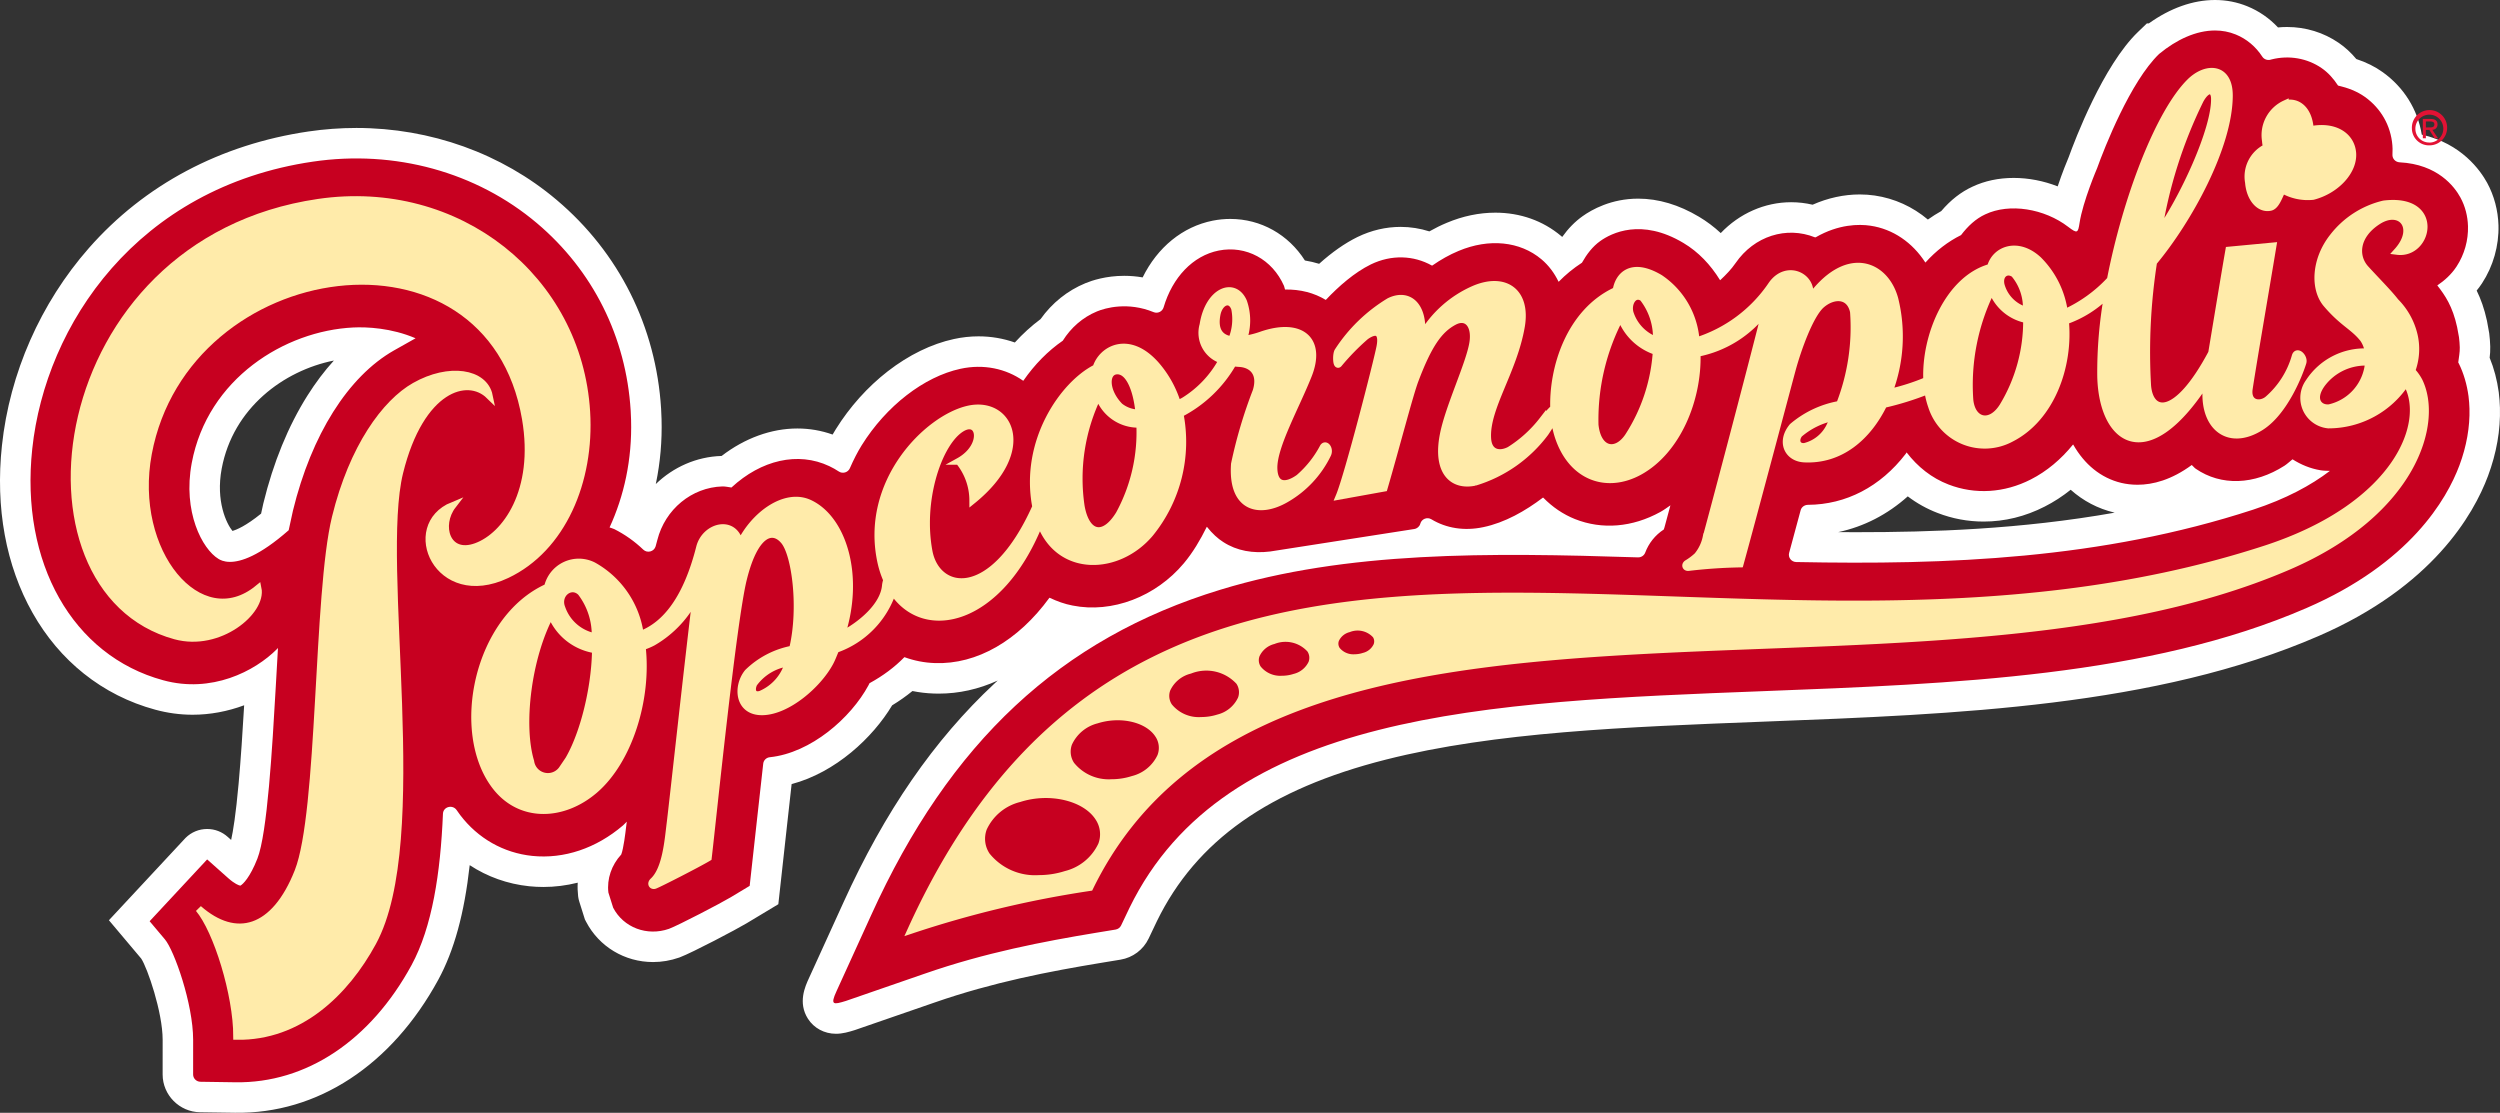 <svg xmlns="http://www.w3.org/2000/svg" width="164.001" height="73" viewBox="0 0 164.001 73">
  <rect x="0" y="0" width="164.001" height="73" fill="#333333" stroke="none"/>
  <g id="Popcornopolis_Logo" data-name="Popcornopolis Logo" transform="translate(2.001 2)">
    <g id="Сгруппировать_3" data-name="Сгруппировать 3">
      <g id="Контур_1" data-name="Контур 1" transform="translate(-19.572 -27.761)" fill="#c70020">
        <path d="M 33.18 97.761 C 33.121 97.761 33.062 97.76 33.003 97.759 L 30.708 97.725 C 29.899 97.714 29.24 97.051 29.24 96.249 L 29.241 93.968 C 29.239 91.754 28.02 88.498 27.625 88.03 L 26.622 86.839 L 26.051 86.161 L 26.654 85.513 L 30.42 81.466 L 30.433 81.452 L 30.446 81.439 C 30.637 81.248 30.892 81.143 31.162 81.143 C 31.415 81.143 31.655 81.236 31.841 81.406 L 33.134 82.555 C 33.247 82.359 33.38 82.09 33.523 81.726 C 34.119 80.215 34.447 74.517 34.664 70.746 L 34.669 70.658 L 34.672 70.596 C 34.673 70.588 34.673 70.58 34.674 70.572 L 34.674 70.572 C 34.677 70.517 34.68 70.462 34.683 70.407 C 33.327 71.202 31.759 71.648 30.21 71.648 C 29.471 71.648 28.731 71.548 28.012 71.35 C 26.421 70.919 24.967 70.183 23.692 69.165 C 22.451 68.174 21.405 66.935 20.583 65.483 C 18.931 62.561 18.277 58.969 18.693 55.095 C 19.603 46.552 25.913 37.141 37.957 35.375 C 38.947 35.229 39.954 35.155 40.949 35.155 C 45.586 35.155 50.022 36.748 53.441 39.639 C 57.321 42.915 59.63 47.533 59.942 52.64 C 59.954 52.842 59.963 53.05 59.97 53.277 C 60.007 54.623 59.891 55.96 59.624 57.251 C 59.439 58.149 59.18 59.027 58.852 59.871 C 59.194 60.074 59.523 60.301 59.836 60.55 C 60.571 58.315 62.613 56.741 64.931 56.672 L 64.935 56.672 L 64.939 56.671 C 64.955 56.671 64.971 56.671 64.987 56.671 C 65.077 56.671 65.163 56.677 65.243 56.685 C 66.652 55.512 68.282 54.87 69.878 54.87 C 70.756 54.87 71.603 55.06 72.396 55.434 C 72.479 55.473 72.561 55.514 72.644 55.557 C 72.84 55.149 73.043 54.776 73.25 54.444 C 74.992 51.646 77.717 49.551 80.361 48.978 C 80.825 48.877 81.296 48.825 81.761 48.825 C 82.702 48.825 83.61 49.033 84.432 49.43 C 85.069 48.642 85.78 47.963 86.557 47.404 C 87.212 46.434 88.107 45.696 89.157 45.263 C 89.525 45.111 90.297 44.855 91.321 44.855 C 91.931 44.855 92.532 44.947 93.115 45.128 C 93.885 43.04 95.43 41.594 97.325 41.217 C 97.641 41.154 97.96 41.123 98.275 41.123 C 100.084 41.123 101.694 42.131 102.556 43.778 C 103.191 43.833 103.789 43.979 104.345 44.214 C 105.27 43.315 106.18 42.641 107.059 42.209 L 107.062 42.207 L 107.066 42.205 C 107.834 41.834 108.638 41.645 109.456 41.645 C 110.136 41.645 110.812 41.781 111.441 42.041 C 111.915 41.746 112.393 41.497 112.868 41.299 C 113.795 40.91 114.738 40.712 115.667 40.712 C 117.06 40.712 118.328 41.159 119.334 42.005 C 119.586 42.218 119.818 42.455 120.027 42.715 C 120.213 42.568 120.404 42.426 120.601 42.292 C 121.002 41.63 121.451 41.127 121.97 40.758 C 122.474 40.397 123.545 39.792 125.036 39.792 C 126.181 39.792 127.352 40.145 128.518 40.842 C 129.262 41.285 129.931 41.865 130.515 42.572 C 130.544 42.534 130.572 42.495 130.599 42.456 C 131.644 40.935 133.315 40.027 135.07 40.027 C 135.581 40.027 136.085 40.102 136.574 40.251 C 137.534 39.77 138.562 39.517 139.571 39.517 C 139.856 39.517 140.137 39.537 140.407 39.577 C 141.779 39.778 143.015 40.444 143.978 41.486 C 144.472 41.058 145.003 40.692 145.566 40.393 C 146.123 39.705 146.72 39.221 147.385 38.915 C 148.053 38.599 148.844 38.433 149.672 38.433 C 150.885 38.433 152.126 38.778 153.18 39.396 C 153.517 38.088 154.116 36.653 154.214 36.422 C 154.578 35.41 156.368 30.646 158.521 28.575 L 158.811 28.296 L 158.866 28.296 C 160.18 27.29 161.56 26.761 162.877 26.761 C 163.484 26.761 164.071 26.875 164.62 27.1 C 165.402 27.418 166.082 27.944 166.604 28.63 C 166.934 28.565 167.27 28.532 167.605 28.532 C 168.625 28.532 169.602 28.832 170.431 29.4 C 170.849 29.687 171.218 30.048 171.554 30.497 C 172.233 30.69 172.805 30.957 173.296 31.308 C 174.594 32.24 175.38 33.625 175.508 35.207 L 175.509 35.214 L 175.51 35.221 L 175.511 35.248 C 175.516 35.31 175.52 35.378 175.523 35.451 C 178.221 35.768 179.442 37.483 179.853 38.237 C 180.235 38.939 180.449 39.747 180.472 40.574 C 180.503 41.705 180.178 42.849 179.558 43.795 L 179.551 43.804 L 179.545 43.814 L 179.543 43.817 C 179.337 44.126 179.098 44.41 178.82 44.675 C 179.176 45.247 179.512 45.975 179.736 47.007 L 179.74 47.022 L 179.743 47.038 C 179.867 47.711 179.868 47.718 179.872 47.752 C 179.905 47.997 179.925 48.256 179.932 48.522 C 179.941 48.831 179.902 49.117 179.865 49.37 C 180.175 50.053 180.388 50.808 180.498 51.62 L 180.498 51.625 L 180.499 51.631 C 180.537 51.934 180.56 52.238 180.568 52.534 C 180.605 53.858 180.355 55.278 179.847 56.64 C 178.955 59.022 176.396 63.479 169.279 66.564 C 158.778 71.124 145.818 71.62 133.285 72.1 C 124.132 72.453 115.487 72.786 108.247 74.62 C 100.272 76.639 95.29 80.176 92.567 85.748 L 92.018 86.902 C 91.809 87.34 91.396 87.649 90.914 87.728 L 89.661 87.934 C 86.199 88.507 82.457 89.224 78.558 90.58 L 73.387 92.368 L 73.37 92.374 L 73.353 92.379 C 72.964 92.499 72.688 92.577 72.41 92.577 C 71.991 92.577 71.628 92.387 71.416 92.055 C 71.035 91.46 71.339 90.799 71.54 90.362 L 73.803 85.395 C 76.46 79.534 79.629 74.934 83.491 71.333 C 85.482 69.476 87.645 67.896 90.014 66.574 C 89.754 66.599 89.492 66.612 89.231 66.612 C 88.729 66.612 88.23 66.564 87.748 66.468 C 87.416 66.405 87.082 66.313 86.741 66.189 C 85.785 67.366 84.715 68.309 83.551 69 C 82.138 69.838 80.658 70.263 79.151 70.263 C 79.055 70.263 78.957 70.261 78.861 70.258 C 78.286 70.239 77.718 70.153 77.164 70.002 C 76.628 70.484 76.024 70.921 75.361 71.305 C 74.693 72.499 73.679 73.653 72.494 74.567 C 71.241 75.534 69.899 76.153 68.587 76.373 L 68.487 77.276 C 68.356 78.453 68.231 79.571 68.204 79.821 L 68.204 79.821 L 68.198 79.876 L 67.744 83.984 L 67.69 84.476 L 67.266 84.731 L 66.017 85.482 C 65.372 85.87 62.541 87.351 61.813 87.627 L 61.801 87.631 L 61.789 87.635 C 61.341 87.792 60.878 87.872 60.411 87.872 C 58.925 87.872 57.583 87.066 56.908 85.769 L 56.868 85.693 L 56.842 85.61 C 56.51 84.567 56.51 84.567 56.496 84.478 L 56.492 84.455 L 56.489 84.431 C 56.393 83.624 56.55 82.808 56.927 82.081 C 55.742 82.647 54.476 82.947 53.216 82.947 C 52.939 82.947 52.66 82.932 52.386 82.904 C 50.525 82.71 48.84 81.876 47.555 80.528 C 47.289 84.518 46.611 87.408 45.446 89.552 C 42.605 94.769 38.134 97.761 33.18 97.761 Z M 96.985 61.958 C 96.67 62.481 96.347 62.939 95.998 63.354 C 95.742 63.66 95.468 63.947 95.178 64.214 C 95.879 63.957 96.596 63.716 97.329 63.492 C 97.992 63.29 98.666 63.101 99.354 62.927 C 98.592 62.82 97.894 62.562 97.271 62.157 C 97.175 62.096 97.08 62.03 96.985 61.958 Z M 136.08 61.643 C 137.258 61.663 138.353 61.673 139.409 61.673 C 146.446 61.673 155.707 61.286 164.982 58.272 C 164.732 58.303 164.483 58.319 164.236 58.319 C 163.189 58.319 162.182 58.037 161.304 57.502 C 160.158 58.205 158.98 58.561 157.794 58.561 C 157.356 58.561 156.921 58.511 156.5 58.412 C 155.313 58.129 154.281 57.48 153.462 56.511 C 152.786 57.164 152.046 57.696 151.252 58.102 C 150.116 58.682 148.921 58.976 147.699 58.976 C 146.787 58.976 145.891 58.809 145.037 58.479 C 144.163 58.144 143.372 57.638 142.675 56.971 C 141.004 58.744 138.874 59.757 136.558 59.868 C 136.452 60.261 136.343 60.666 136.236 61.062 C 136.183 61.259 136.131 61.454 136.08 61.643 Z M 41.166 48.234 C 41.038 48.234 40.911 48.237 40.79 48.242 C 36.707 48.441 32.078 51.279 31.131 56.319 C 30.606 59.117 31.731 61.15 32.421 61.57 C 32.446 61.585 32.505 61.621 32.661 61.621 C 32.979 61.621 33.884 61.459 35.603 60.005 L 35.702 59.549 L 35.811 59.047 L 35.814 59.034 L 35.817 59.021 C 37.007 54.146 39.329 50.293 42.249 48.301 C 41.811 48.247 41.436 48.234 41.166 48.234 Z M 116.83 61.163 C 119.508 61.163 122.192 61.234 124.71 61.314 C 124.753 61.223 124.8 61.135 124.85 61.048 C 124.289 61.179 123.722 61.245 123.15 61.245 C 122.246 61.245 121.361 61.075 120.52 60.741 C 119.877 60.484 119.276 60.129 118.725 59.682 C 117.696 60.381 116.681 60.879 115.693 61.168 C 116.067 61.165 116.446 61.163 116.83 61.163 Z M 111.419 60.933 C 111.291 61.087 111.133 61.214 110.954 61.306 C 111.381 61.284 111.814 61.264 112.255 61.247 C 111.967 61.165 111.688 61.06 111.419 60.933 Z" stroke="none"/>
        <path d="M 162.877 27.761 C 161.642 27.761 160.357 28.353 159.215 29.296 L 159.214 29.296 C 157.331 31.106 155.624 35.452 155.145 36.787 C 155.145 36.787 154.206 38.976 153.99 40.391 C 153.89 41.052 153.843 41.1 153.243 40.64 C 151.677 39.442 149.392 39.071 147.808 39.821 C 147.176 40.11 146.658 40.604 146.218 41.181 L 146.217 41.183 C 145.358 41.609 144.575 42.211 143.888 42.976 C 143.882 42.982 143.874 42.981 143.869 42.974 C 143.03 41.676 141.761 40.785 140.262 40.566 C 139.517 40.457 138.187 40.462 136.693 41.321 C 136.671 41.333 136.645 41.336 136.622 41.326 C 134.77 40.588 132.65 41.237 131.423 43.022 C 131.145 43.427 130.79 43.793 130.423 44.136 C 130.417 44.142 130.408 44.141 130.403 44.133 C 129.782 43.126 128.99 42.287 128.005 41.7 C 125.236 40.046 123.268 41.06 122.55 41.572 C 122.048 41.929 121.664 42.434 121.348 42.995 C 120.783 43.362 120.277 43.778 119.827 44.239 C 119.822 44.244 119.813 44.243 119.81 44.236 C 119.536 43.671 119.167 43.172 118.691 42.771 C 117.283 41.587 115.251 41.383 113.252 42.223 C 112.653 42.472 112.083 42.796 111.536 43.176 C 111.524 43.184 111.51 43.184 111.498 43.178 C 110.302 42.511 108.853 42.452 107.501 43.106 C 106.423 43.636 105.396 44.535 104.547 45.433 L 104.54 45.435 C 103.787 44.977 102.882 44.736 101.869 44.754 C 101.839 44.676 101.835 44.59 101.802 44.515 C 101.035 42.773 99.315 41.844 97.521 42.197 C 95.816 42.537 94.48 43.968 93.904 45.924 C 93.823 46.197 93.519 46.349 93.25 46.238 C 91.55 45.542 90.077 45.965 89.538 46.188 C 88.6 46.574 87.826 47.256 87.29 48.111 C 86.32 48.78 85.442 49.67 84.704 50.735 C 84.701 50.74 84.694 50.741 84.689 50.737 C 83.566 49.949 82.105 49.621 80.573 49.955 C 78.186 50.473 75.703 52.396 74.098 54.974 C 73.829 55.406 73.566 55.919 73.322 56.479 C 73.202 56.753 72.856 56.86 72.602 56.694 C 72.399 56.562 72.19 56.441 71.971 56.339 C 69.915 55.369 67.506 55.939 65.561 57.736 C 65.557 57.74 65.551 57.742 65.546 57.741 C 65.351 57.716 65.16 57.667 64.961 57.671 C 62.949 57.731 61.198 59.177 60.692 61.187 C 60.655 61.333 60.618 61.471 60.58 61.603 C 60.479 61.947 60.034 62.07 59.772 61.819 C 59.208 61.279 58.57 60.824 57.862 60.468 C 57.764 60.42 57.658 60.404 57.559 60.361 C 58.037 59.324 58.404 58.214 58.645 57.049 C 58.892 55.853 59.006 54.6 58.97 53.306 C 58.964 53.105 58.956 52.904 58.944 52.702 C 58.648 47.869 56.464 43.501 52.796 40.403 C 48.825 37.045 43.47 35.574 38.102 36.364 C 26.589 38.052 20.557 47.042 19.687 55.202 C 18.885 62.671 22.337 68.775 28.277 70.386 C 31.431 71.253 34.278 69.817 35.756 68.325 C 35.775 68.305 35.787 68.285 35.806 68.264 C 35.761 69.041 35.716 69.827 35.672 70.627 C 35.672 70.627 35.672 70.627 35.672 70.627 C 35.672 70.627 35.662 70.803 35.662 70.803 C 35.429 74.867 35.109 80.433 34.454 82.092 C 33.969 83.326 33.505 83.772 33.342 83.858 C 33.34 83.86 33.338 83.86 33.335 83.86 C 33.243 83.846 32.968 83.744 32.55 83.374 L 31.17 82.147 C 31.165 82.142 31.157 82.143 31.152 82.148 L 27.387 86.194 L 28.39 87.385 C 28.998 88.107 30.239 91.61 30.241 93.968 L 30.24 96.249 C 30.24 96.509 30.455 96.721 30.722 96.725 L 33.017 96.759 C 37.66 96.827 41.87 94.028 44.567 89.075 C 45.926 86.573 46.466 83.029 46.629 79.143 C 46.648 78.676 47.267 78.518 47.531 78.908 C 47.604 79.017 47.679 79.122 47.757 79.225 C 48.924 80.761 50.603 81.713 52.488 81.909 C 54.567 82.123 56.681 81.413 58.441 79.908 C 58.528 79.834 58.603 79.741 58.688 79.663 C 58.686 79.681 58.645 80.004 58.645 80.004 C 58.601 80.385 58.476 81.432 58.325 81.816 C 57.687 82.509 57.375 83.419 57.482 84.313 C 57.485 84.332 57.795 85.308 57.795 85.308 C 58.472 86.609 60.015 87.197 61.459 86.692 C 62.098 86.45 64.874 85.003 65.502 84.625 L 66.75 83.874 L 67.204 79.766 C 67.204 79.763 67.439 77.647 67.639 75.855 C 67.663 75.635 67.841 75.459 68.067 75.436 C 70.768 75.155 73.384 72.86 74.54 70.722 C 74.545 70.713 74.574 70.655 74.611 70.58 C 75.491 70.1 76.253 69.532 76.893 68.877 C 76.897 68.872 76.903 68.871 76.91 68.873 C 77.539 69.103 78.206 69.236 78.897 69.259 C 81.662 69.361 84.366 67.781 86.409 64.981 C 86.415 64.974 86.423 64.972 86.43 64.976 C 86.907 65.202 87.407 65.386 87.939 65.486 C 90.517 66.001 93.388 64.913 95.232 62.712 C 95.832 61.996 96.312 61.178 96.734 60.326 C 96.737 60.32 96.746 60.319 96.75 60.325 C 97.095 60.762 97.469 61.099 97.813 61.316 C 98.71 61.901 99.776 62.077 100.89 61.94 L 110.347 60.465 C 110.537 60.435 110.691 60.301 110.742 60.121 L 110.746 60.108 C 110.831 59.803 111.194 59.659 111.47 59.826 C 112.441 60.413 113.628 60.609 114.877 60.342 C 116.29 60.049 117.643 59.275 118.788 58.405 C 118.794 58.401 118.803 58.402 118.808 58.407 C 119.407 59.018 120.102 59.497 120.889 59.812 C 122.67 60.52 124.656 60.356 126.486 59.348 C 126.716 59.222 126.931 59.062 127.151 58.911 C 126.937 59.715 126.792 60.256 126.762 60.356 C 126.756 60.372 126.734 60.442 126.716 60.496 C 126.142 60.87 125.725 61.407 125.498 62.012 C 125.425 62.205 125.234 62.332 125.023 62.325 C 115.217 62.009 105.934 61.907 97.622 64.449 C 87.148 67.648 79.869 74.436 74.713 85.81 L 72.448 90.781 C 72.016 91.718 72.248 91.672 73.06 91.423 L 78.229 89.635 C 82.196 88.255 85.99 87.528 89.498 86.947 L 90.752 86.741 C 90.911 86.715 91.047 86.614 91.115 86.472 L 91.667 85.313 C 97.942 72.462 115.091 71.8 133.246 71.101 C 145.712 70.624 158.554 70.131 168.881 65.647 C 175.662 62.707 178.074 58.522 178.91 56.29 C 179.378 55.037 179.602 53.763 179.569 52.562 C 179.561 52.289 179.54 52.019 179.507 51.755 C 179.401 50.972 179.189 50.252 178.871 49.607 C 178.87 49.604 178.851 49.572 178.833 49.539 C 178.871 49.209 178.942 48.879 178.933 48.55 C 178.926 48.327 178.91 48.102 178.881 47.88 C 178.879 47.866 178.759 47.219 178.759 47.219 C 178.462 45.852 177.964 45.129 177.459 44.485 C 177.94 44.161 178.378 43.764 178.714 43.257 L 178.721 43.247 C 179.244 42.449 179.497 41.515 179.472 40.602 C 179.454 39.942 179.29 39.294 178.975 38.716 C 178.589 38.007 177.484 36.537 174.985 36.409 C 174.709 36.394 174.5 36.167 174.517 35.898 C 174.525 35.77 174.528 35.642 174.524 35.514 C 174.523 35.44 174.517 35.364 174.512 35.288 C 174.407 34.002 173.768 32.878 172.714 32.121 C 172.194 31.749 171.589 31.522 170.949 31.374 L 170.947 31.373 C 170.655 30.926 170.305 30.527 169.865 30.225 C 168.922 29.578 167.73 29.372 166.592 29.657 C 166.573 29.662 166.552 29.668 166.533 29.674 C 166.322 29.736 166.095 29.658 165.977 29.476 C 165.551 28.822 164.957 28.317 164.241 28.025 C 163.8 27.844 163.342 27.761 162.877 27.761 M 32.661 62.621 C 32.244 62.621 32.006 62.488 31.902 62.424 C 30.838 61.778 29.549 59.333 30.149 56.134 C 31.19 50.586 36.267 47.461 40.743 47.244 C 41.632 47.201 43.24 47.271 44.833 47.952 L 43.405 48.756 C 40.412 50.459 38.002 54.286 36.789 59.258 L 36.509 60.544 C 34.57 62.247 33.362 62.621 32.661 62.621 M 157.794 57.561 C 158.8 57.561 160.02 57.244 161.352 56.265 C 161.443 56.34 161.512 56.444 161.611 56.51 C 163.274 57.654 165.452 57.581 167.433 56.313 C 167.612 56.197 167.778 56.036 167.952 55.898 C 167.956 55.894 167.963 55.893 167.969 55.896 C 168.51 56.239 169.121 56.499 169.806 56.612 C 169.999 56.644 170.208 56.643 170.414 56.651 C 169.185 57.591 167.531 58.491 165.377 59.195 C 155.423 62.446 145.324 62.827 135.403 62.631 C 135.086 62.624 134.858 62.332 134.938 62.033 C 135.164 61.197 135.445 60.154 135.694 59.233 C 135.751 59.02 135.95 58.879 136.177 58.878 C 138.67 58.864 140.929 57.69 142.583 55.537 C 142.585 55.536 142.625 55.471 142.645 55.44 C 143.369 56.382 144.289 57.121 145.398 57.546 C 147.135 58.217 149.055 58.101 150.797 57.211 C 151.851 56.674 152.779 55.887 153.557 54.929 C 153.563 54.922 153.573 54.923 153.577 54.93 C 154.31 56.22 155.385 57.118 156.728 57.439 C 157.047 57.514 157.405 57.561 157.794 57.561 M 162.877 25.761 C 163.615 25.761 164.329 25.9 164.999 26.174 C 165.761 26.485 166.443 26.957 167.008 27.561 C 167.207 27.541 167.406 27.532 167.605 27.532 C 168.827 27.532 170 27.892 170.996 28.575 C 171.42 28.866 171.799 29.215 172.146 29.633 C 172.801 29.848 173.372 30.133 173.878 30.495 C 175.272 31.496 176.168 32.936 176.44 34.593 C 179.047 35.178 180.286 36.942 180.731 37.758 C 181.188 38.598 181.444 39.562 181.472 40.547 C 181.508 41.88 181.125 43.228 180.394 44.343 L 180.37 44.379 C 180.269 44.53 180.16 44.678 180.042 44.822 C 180.308 45.364 180.542 46.004 180.714 46.794 L 180.726 46.856 C 180.852 47.537 180.855 47.556 180.864 47.62 L 180.864 47.62 C 180.9 47.9 180.923 48.194 180.932 48.494 C 180.94 48.763 180.92 49.01 180.893 49.229 C 181.18 49.926 181.38 50.683 181.489 51.486 L 181.491 51.507 C 181.533 51.842 181.559 52.178 181.568 52.507 C 181.609 53.979 181.345 55.487 180.783 56.99 C 179.836 59.521 177.133 64.249 169.677 67.482 C 159.004 72.116 145.948 72.616 133.323 73.099 C 124.225 73.45 115.631 73.781 108.493 75.589 C 100.827 77.531 96.052 80.897 93.468 86.183 L 92.921 87.332 C 92.57 88.066 91.881 88.583 91.075 88.715 L 89.823 88.921 C 86.406 89.486 82.714 90.193 78.886 91.524 L 73.646 93.335 C 73.259 93.454 72.858 93.577 72.41 93.577 C 71.654 93.577 70.968 93.209 70.574 92.594 C 69.898 91.539 70.393 90.463 70.631 89.945 L 72.893 84.981 C 75.604 78.999 78.848 74.294 82.809 70.601 C 82.88 70.535 82.951 70.47 83.022 70.404 C 81.769 70.975 80.471 71.263 79.151 71.263 C 79.045 71.263 78.937 71.261 78.83 71.257 C 78.358 71.242 77.889 71.187 77.427 71.093 C 77.014 71.43 76.569 71.744 76.095 72.032 C 74.825 74.154 72.385 76.433 69.502 77.198 L 69.477 77.421 C 69.355 78.512 69.24 79.551 69.204 79.876 L 69.204 79.876 L 68.63 85.078 L 66.532 86.339 C 65.911 86.713 63.016 88.241 62.167 88.562 L 62.12 88.579 C 61.565 88.773 60.99 88.872 60.411 88.872 C 58.551 88.872 56.869 87.86 56.021 86.231 L 55.941 86.078 L 55.889 85.913 C 55.536 84.802 55.536 84.802 55.51 84.644 L 55.496 84.55 C 55.461 84.254 55.453 83.959 55.47 83.665 C 54.728 83.851 53.971 83.947 53.216 83.947 C 52.905 83.947 52.592 83.931 52.284 83.899 C 50.867 83.751 49.541 83.276 48.384 82.516 C 48.031 85.692 47.36 88.123 46.324 90.03 C 43.266 95.646 38.396 98.838 32.988 98.759 L 30.693 98.725 C 29.341 98.706 28.24 97.595 28.24 96.249 L 28.241 93.968 C 28.239 92.157 27.241 89.258 26.836 88.646 L 24.716 86.129 L 29.743 80.728 C 30.123 80.351 30.627 80.143 31.162 80.143 C 31.666 80.143 32.141 80.328 32.512 80.664 L 32.734 80.861 C 32.86 80.3 33.038 79.222 33.224 77.169 C 33.372 75.532 33.488 73.73 33.588 72.027 C 32.502 72.431 31.351 72.648 30.21 72.648 C 29.384 72.648 28.557 72.536 27.753 72.316 C 26.026 71.848 24.45 71.051 23.068 69.947 C 21.726 68.876 20.598 67.539 19.713 65.975 C 17.957 62.871 17.26 59.071 17.698 54.988 C 18.204 50.246 20.229 45.646 23.401 42.036 C 27.054 37.878 32.038 35.232 37.812 34.385 C 38.85 34.233 39.906 34.155 40.949 34.155 C 45.822 34.155 50.488 35.832 54.087 38.876 C 58.177 42.329 60.611 47.196 60.94 52.579 C 60.953 52.793 60.963 53.011 60.969 53.249 C 61.009 54.672 60.886 56.087 60.604 57.454 C 60.599 57.474 60.595 57.495 60.591 57.515 C 61.735 56.407 63.259 55.721 64.901 55.672 L 64.909 55.672 C 66.428 54.505 68.163 53.87 69.878 53.87 C 70.675 53.87 71.45 54.004 72.191 54.268 C 72.261 54.146 72.331 54.028 72.402 53.915 C 73.312 52.453 74.493 51.137 75.817 50.111 C 77.19 49.047 78.688 48.317 80.15 48.001 C 80.682 47.885 81.225 47.825 81.761 47.825 C 82.586 47.825 83.389 47.963 84.145 48.229 C 84.667 47.656 85.23 47.143 85.831 46.696 C 86.586 45.635 87.597 44.824 88.776 44.338 C 89.212 44.158 90.125 43.855 91.321 43.855 C 91.728 43.855 92.131 43.89 92.529 43.959 C 93.502 41.985 95.15 40.63 97.13 40.236 C 97.512 40.161 97.896 40.123 98.275 40.123 C 100.287 40.123 102.091 41.147 103.174 42.849 C 103.492 42.901 103.804 42.974 104.107 43.067 C 104.953 42.305 105.794 41.717 106.617 41.311 L 106.631 41.305 C 107.536 40.867 108.486 40.645 109.456 40.645 C 110.094 40.645 110.73 40.746 111.337 40.94 C 111.718 40.724 112.1 40.536 112.482 40.377 C 113.534 39.935 114.606 39.712 115.667 39.712 C 117.299 39.712 118.789 40.24 119.978 41.24 C 120.003 41.261 120.028 41.283 120.053 41.304 C 120.45 40.747 120.891 40.298 121.39 39.943 C 121.991 39.514 123.266 38.792 125.036 38.792 C 126.364 38.792 127.708 39.193 129.031 39.983 C 129.537 40.285 130.012 40.642 130.453 41.051 C 131.672 39.769 133.335 39.027 135.07 39.027 C 135.547 39.027 136.018 39.082 136.479 39.19 C 137.476 38.748 138.531 38.517 139.571 38.517 C 139.905 38.517 140.234 38.541 140.551 38.587 C 141.851 38.777 143.042 39.322 144.041 40.164 C 144.325 39.962 144.617 39.776 144.918 39.607 C 145.537 38.881 146.21 38.355 146.963 38.008 C 147.774 37.626 148.685 37.433 149.672 37.433 C 150.646 37.433 151.635 37.627 152.556 37.987 C 152.857 37.08 153.179 36.302 153.283 36.057 C 153.682 34.95 155.534 30.06 157.827 27.854 L 158.408 27.296 L 158.536 27.296 C 159.945 26.289 161.434 25.761 162.877 25.761 Z M 34.699 59.455 L 34.846 58.784 C 35.501 56.1 36.474 53.721 37.737 51.715 C 38.276 50.86 38.856 50.091 39.474 49.412 C 36.178 50.072 32.861 52.525 32.114 56.503 C 31.714 58.637 32.43 60.116 32.82 60.59 C 33.084 60.517 33.686 60.273 34.699 59.455 Z M 156.296 59.392 C 156.288 59.39 156.279 59.388 156.271 59.386 L 156.263 59.384 C 155.192 59.128 154.23 58.621 153.409 57.889 C 152.872 58.319 152.304 58.688 151.706 58.992 C 150.429 59.645 149.08 59.976 147.699 59.976 C 146.663 59.976 145.646 59.786 144.677 59.411 C 143.975 59.142 143.321 58.778 142.721 58.323 C 141.388 59.516 139.834 60.314 138.155 60.669 C 138.581 60.672 138.998 60.673 139.409 60.673 C 144.231 60.673 150.104 60.49 156.296 59.392 Z" stroke="none" fill="#fff"/>
      </g>
      <g id="Сгруппировать_1" data-name="Сгруппировать 1" transform="translate(2.864 2.674)">
        <path id="Контур_2" data-name="Контур 2" d="M102.487,70.065l.063-.153c1.216,3.357,5.131,3.225,7.237.717a9.538,9.538,0,0,0,1.954-7.838,8.426,8.426,0,0,0,3.491-3.349c.143.022.277.034.4.041.778.042,1.478.576,1.1,1.811a30.763,30.763,0,0,0-1.42,4.782c-.206,2.892,1.61,3.328,3.375,2.306a6.785,6.785,0,0,0,2.745-2.945c.166-.355-.164-.769-.324-.426a6.909,6.909,0,0,1-1.573,1.967c-.851.606-1.607.567-1.635-.619-.032-1.44,1.443-4.033,2.271-6.124.914-2.316-.506-3.516-3.089-2.625a5.989,5.989,0,0,1-1.174.29,3.76,3.76,0,0,0,0-2.475c-.611-1.385-2.312-.719-2.658,1.518a1.878,1.878,0,0,0,1.253,2.323,7.082,7.082,0,0,1-2.446,2.623c-.161.1-.316.169-.474.25a6.982,6.982,0,0,0-1.372-2.518c-1.8-2.087-3.6-1.1-3.98.143-2.126,1.054-4.782,4.816-3.957,9.116-2.841,6.347-6.491,5.649-7,2.927-.606-3.263.542-6.819,1.933-7.919s1.886.979.02,2.012a4.056,4.056,0,0,1,.92,2.56c4.036-3.278,2.43-6.58-.273-5.988s-6.937,4.815-5.745,10.1A6.182,6.182,0,0,0,92.5,73.69a1.508,1.508,0,0,0-.083.351c-.109,1.34-1.6,2.584-2.876,3.244,1.26-3.852.107-7.6-2.1-8.636-1.578-.745-3.641.735-4.568,2.667-.338-1.685-2.294-1.19-2.65.235-.829,3.265-2.168,5.068-3.888,5.711a6.107,6.107,0,0,0-3.074-4.519,2.107,2.107,0,0,0-3.022,1.439l-.01-.024c-4.6,2.078-6.124,9.482-3.421,13.038,1.634,2.15,4.444,2.057,6.522.281,2.249-1.924,3.519-5.959,3.13-9.409a4.2,4.2,0,0,0,.7-.291A7.04,7.04,0,0,0,80,74.7c-.431,3.4-1.573,13.864-1.71,14.947-.142,1.131-.28,3.022-1.116,3.791-.182.169-.061.344.114.281.3-.111,2.855-1.418,3.506-1.81.326-2.782,1.615-15.488,2.3-18.267.748-3.045,1.912-3.43,2.672-2.506.74.9,1.192,4.435.552,7.083a5.7,5.7,0,0,0-2.94,1.528c-.747.923-.631,2.62.986,2.582s3.6-1.736,4.4-3.2c.161-.293.263-.59.393-.887A6.013,6.013,0,0,0,92.9,74.434C94.98,77.6,99.9,76.432,102.487,70.065Zm11.677-13.783c.161-.875.9-1.148,1.159-.4a3.509,3.509,0,0,1-.2,2.042C114.339,57.815,113.983,57.273,114.164,56.282Zm-6.578,3.688c.776-.047,1.3,1.139,1.46,2.76a2.034,2.034,0,0,1-1.257-.442C106.811,61.289,106.822,60.022,107.587,59.97Zm-1.2,1.613a2.755,2.755,0,0,0,2.713,1.884,11.2,11.2,0,0,1-1.354,5.9c-1.01,1.648-2.155,1.362-2.489-.514A12.4,12.4,0,0,1,106.382,61.584ZM72.435,74.506a4.579,4.579,0,0,1,.938,2.9,2.861,2.861,0,0,1-2.178-1.87C70.819,74.615,71.8,73.865,72.435,74.506Zm-1.221,11.57a1.136,1.136,0,0,1-2.068-.487c-.717-2.37-.2-6.818,1.322-9.657a3.709,3.709,0,0,0,1.825,1.991,3.786,3.786,0,0,0,1.1.344C73.355,81.112,72.4,84.589,71.214,86.077Zm13.018-4.9c-.485.161-.663-.234-.447-.693a3.374,3.374,0,0,1,2.254-1.354A3.167,3.167,0,0,1,84.232,81.177Z" transform="translate(-39.195 -40.312)" fill="#ffebaa" stroke="#ffebaa" stroke-width="0.451"/>
        <path id="Контур_3" data-name="Контур 3" d="M154.679,51.163a15.37,15.37,0,0,1,1.748-1.785c.707-.5,1.119-.3.935.668s-2.1,8.446-2.673,9.814l2.947-.532c.8-2.744,1.688-6.179,2.034-7.083.871-2.3,1.56-3.31,2.556-3.836.843-.445,1.417.233,1.224,1.406-.224,1.379-1.592,4.22-1.937,6.024-.474,2.437.618,3.409,2.069,3.108a9.01,9.01,0,0,0,4.634-3.25c.241-.363.447-.7.587-.936a6.041,6.041,0,0,0,.222,1.089c.858,2.762,3.194,3.583,5.356,2.4,2.486-1.366,3.877-4.738,3.785-7.76a7.3,7.3,0,0,0,4.491-2.822c-1.024,4.1-3.742,14.352-3.89,14.847a2.822,2.822,0,0,1-.587,1.248,3.878,3.878,0,0,1-.666.5c-.166.11-.1.3.1.27a33.637,33.637,0,0,1,3.376-.229c.757-2.745,3.056-11.4,3.413-12.726s1.167-3.611,1.922-4.272,1.851-.713,2.1.452a13.921,13.921,0,0,1-.912,6.077,6.493,6.493,0,0,0-3.091,1.452c-.822.987-.329,2.074.78,2.129,2.376.113,4.169-1.442,5.21-3.574a19.455,19.455,0,0,0,2.888-.9,5.281,5.281,0,0,0,.249,1.025,3.657,3.657,0,0,0,5.23,2.1c2.616-1.338,3.835-4.731,3.551-7.7a7.146,7.146,0,0,0,2.771-1.751,28.7,28.7,0,0,0-.458,5.413c.116,4.3,3.092,6.356,6.98.225v.009c-.49,2.888,1.29,4.488,3.542,3.05,1.566-1,2.535-3.528,2.747-4.227.1-.34-.386-.831-.509-.412a5.851,5.851,0,0,1-1.815,2.846c-.529.411-1.348.253-1.2-.715.3-1.965,1.029-6.169,1.557-9.361l-2.895.273c-.245,1.4-.7,4.165-1.129,6.745-2.35,4.417-4.048,4.009-4.2,2.146a38.49,38.49,0,0,1,.392-8.1c2.309-2.769,4.949-7.582,4.968-10.913.014-1.924-1.519-1.984-2.6-.9-2.031,2.035-4.168,7.62-5.206,12.961a9.307,9.307,0,0,1-3.008,2.169,5.959,5.959,0,0,0-1.707-3.472c-1.37-1.269-2.862-.661-3.15.488-2.743.756-4.315,4.5-4.178,7.421a14.345,14.345,0,0,1-2.477.79,10.243,10.243,0,0,0,.382-6.137c-.627-2.307-3.2-3.394-5.66.092.554-1.46-1.39-2.529-2.434-1.007a9.345,9.345,0,0,1-4.94,3.674,5.4,5.4,0,0,0-2.368-4.123c-1.9-1.132-2.742-.143-2.881.808-3.051,1.4-4.213,5.117-4.091,7.852l-.069-.068s-.423.424-.664.722a8.349,8.349,0,0,1-2.159,1.962c-.609.324-1.385.262-1.443-.764-.118-2,1.7-4.378,2.213-7.351.383-2.266-1.068-3.287-3.064-2.458a7.358,7.358,0,0,0-3.483,3.1c.19-2.03-.867-2.895-2.121-2.279a10.471,10.471,0,0,0-3.375,3.273C154.463,50.561,154.494,51.422,154.679,51.163Zm32.232,4.01a2.493,2.493,0,0,1-1.7,1.425c-.505.043-.639-.431-.335-.816a5,5,0,0,1,2.286-1.106C187.077,54.847,187,55.026,186.911,55.173Zm24.27-21.313c.47-.839.9-.694.925-.13.073,2.041-2.1,6.673-3.691,8.9A30.291,30.291,0,0,1,211.181,33.86ZM198.969,45.289a3.429,3.429,0,0,1,.793,2.384,2.382,2.382,0,0,1-1.65-1.665C197.949,45.306,198.49,44.948,198.969,45.289Zm-1.47,1.027a3.031,3.031,0,0,0,2.283,1.96,10.786,10.786,0,0,1-1.572,5.7c-.81,1.279-2.008.982-2.15-.434A13.95,13.95,0,0,1,197.5,46.316Zm-22.9.533a4.2,4.2,0,0,1,.895,2.78,2.807,2.807,0,0,1-1.726-1.807C173.6,47.172,174.042,46.482,174.595,46.85Zm-1.452,1.257a3.689,3.689,0,0,0,2.338,2.263c0,.006,0,.016,0,.021a11.623,11.623,0,0,1-1.849,5.559c-.79,1.161-1.988.939-2.164-.771A14.392,14.392,0,0,1,173.143,48.107Z" transform="translate(-71.701 -31.982)" fill="#ffebaa" stroke="#ffebaa" stroke-width="0.451"/>
        <path id="Контур_4" data-name="Контур 4" d="M209.47,57.315a3.079,3.079,0,0,0-.479-.665,4.05,4.05,0,0,0,.16-2.321,4.6,4.6,0,0,0-1.229-2.22c-.438-.568-1.206-1.334-1.954-2.152s-.664-2.189.815-3.131,2.65.438,1.248,1.989c2.093.27,2.908-3.577-.879-3.108a5.965,5.965,0,0,0-3.327,2.142c-1.225,1.544-1.255,3.456-.436,4.417,1.085,1.276,1.764,1.469,2.412,2.287a1.932,1.932,0,0,1,.329.858,4.363,4.363,0,0,0-3.883,1.964,1.781,1.781,0,0,0,1.276,2.826,6.079,6.079,0,0,0,5.1-2.777c1.537,2.527-.517,8.057-9.2,10.9-35.282,11.517-72.309-11.536-88.9,25.034a69.4,69.4,0,0,1,11.749-2.814c11.641-23.847,53.733-10.263,78.7-21.093C209.105,65.916,210.821,60.066,209.47,57.315Zm-5.9,1.761c-.677.067-1.227-.571-.438-1.613a3.572,3.572,0,0,1,3.018-1.376A3.3,3.3,0,0,1,203.57,59.076ZM123.04,87.745a3.521,3.521,0,0,1-2.338,1.937,5.835,5.835,0,0,1-1.772.276,4.058,4.058,0,0,1-3.421-1.507,1.967,1.967,0,0,1-.21-1.8,3.515,3.515,0,0,1,2.339-1.931c2-.645,4.328-.094,5.19,1.23A1.965,1.965,0,0,1,123.04,87.745Zm3.882-5.81a2.754,2.754,0,0,1-1.834,1.517,4.538,4.538,0,0,1-1.383.216,3.145,3.145,0,0,1-2.653-1.168,1.554,1.554,0,0,1-.164-1.417,2.764,2.764,0,0,1,1.83-1.523c1.587-.5,3.359-.084,4.037.955A1.548,1.548,0,0,1,126.921,81.934Zm5.277-3.76a2.26,2.26,0,0,1-1.5,1.241,3.724,3.724,0,0,1-1.12.173,2.5,2.5,0,0,1-2.113-.923,1.239,1.239,0,0,1-.13-1.133,2.249,2.249,0,0,1,1.5-1.236,2.918,2.918,0,0,1,3.23.745A1.239,1.239,0,0,1,132.2,78.175Zm4.63-2.349a1.69,1.69,0,0,1-1.128.924,2.675,2.675,0,0,1-.826.13,1.87,1.87,0,0,1-1.582-.7.975.975,0,0,1-.1-.891,1.685,1.685,0,0,1,1.117-.933,2.171,2.171,0,0,1,2.415.571l0,0A.98.98,0,0,1,136.829,75.826Zm4.272-1.161a1.273,1.273,0,0,1-.851.706,2.016,2.016,0,0,1-.61.1,1.383,1.383,0,0,1-1.164-.509.742.742,0,0,1-.077-.68,1.281,1.281,0,0,1,.852-.706,1.6,1.6,0,0,1,1.775.416A.739.739,0,0,1,141.1,74.665Z" transform="translate(-55.641 -36.999)" fill="#ffebaa" stroke="#ffebaa" stroke-width="0.451"/>
        <path id="Контур_5" data-name="Контур 5" d="M50.133,69.8c1.369-5.546,4.446-6.434,5.875-5.03-.32-1.547-2.635-1.922-4.891-.64-1.92,1.087-4.077,4.006-5.209,8.638-1.223,5.012-.913,19.305-2.448,23.208s-4.077,4.593-6.521,2.446c1.2,1.425,2.5,5.631,2.5,8.374,4.115.062,7.142-2.866,8.929-6.156C52.042,93.9,48.623,75.921,50.133,69.8Z" transform="translate(-28.776 -43.484)" fill="#ffebaa" stroke="#ffebaa" stroke-width="0.451"/>
        <path id="Контур_6" data-name="Контур 6" d="M52.467,69.891c3.642-1.725,5.519-6.14,5.239-10.695-.531-8.748-8.427-15.084-17.6-13.741C22.261,48.067,19.608,70.871,30.719,73.9c2.891.786,5.742-1.621,5.428-3.123-3.806,3.123-8.409-2.362-7.194-8.847,2.465-13.121,22.389-16,24.734-2.276.809,4.75-1.3,7.676-3.236,8.377s-2.533-1.395-1.526-2.7C45.618,66.679,47.9,72.052,52.467,69.891Z" transform="translate(-24.083 -36.855)" fill="#ffebaa" stroke="#ffebaa" stroke-width="0.451"/>
        <path id="Контур_7" data-name="Контур 7" d="M250.192,42.112c.357-.1.556-.736.764-1.141a3.306,3.306,0,0,0,2.01.429c1.532-.4,2.695-1.67,2.6-2.85-.093-1.138-1.2-1.853-2.784-1.525a.9.9,0,0,1-.005-.1c-.1-1.226-.824-1.812-1.636-1.608a2.267,2.267,0,0,0-1.3,2.428,2.553,2.553,0,0,0,.071.442.08.08,0,0,0-.036.007,2.131,2.131,0,0,0-1.145,2.289C248.815,41.567,249.474,42.291,250.192,42.112Z" transform="translate(-106.093 -33.191)" fill="#ffebaa" stroke="#ffebaa" stroke-width="0.451"/>
      </g>
      <g id="Сгруппировать_2" data-name="Сгруппировать 2" transform="translate(156.22 5.339)">
        <path id="Контур_8" data-name="Контур 8" d="M265.619,37.286a1.157,1.157,0,1,1,1.158,1.1A1.119,1.119,0,0,1,265.619,37.286Zm1.158.919a.916.916,0,1,0-.929-.919A.9.9,0,0,0,266.777,38.2Zm-.241-.282h-.2V36.655h.5c.31,0,.464.111.464.36a.335.335,0,0,1-.341.349l.374.559h-.223l-.347-.55h-.23Zm.239-.713c.168,0,.319-.012.319-.206,0-.157-.148-.186-.286-.186h-.272v.393Z" transform="translate(-265.619 -36.19)" fill="#e21234"/>
      </g>
    </g>
  </g>
</svg>
